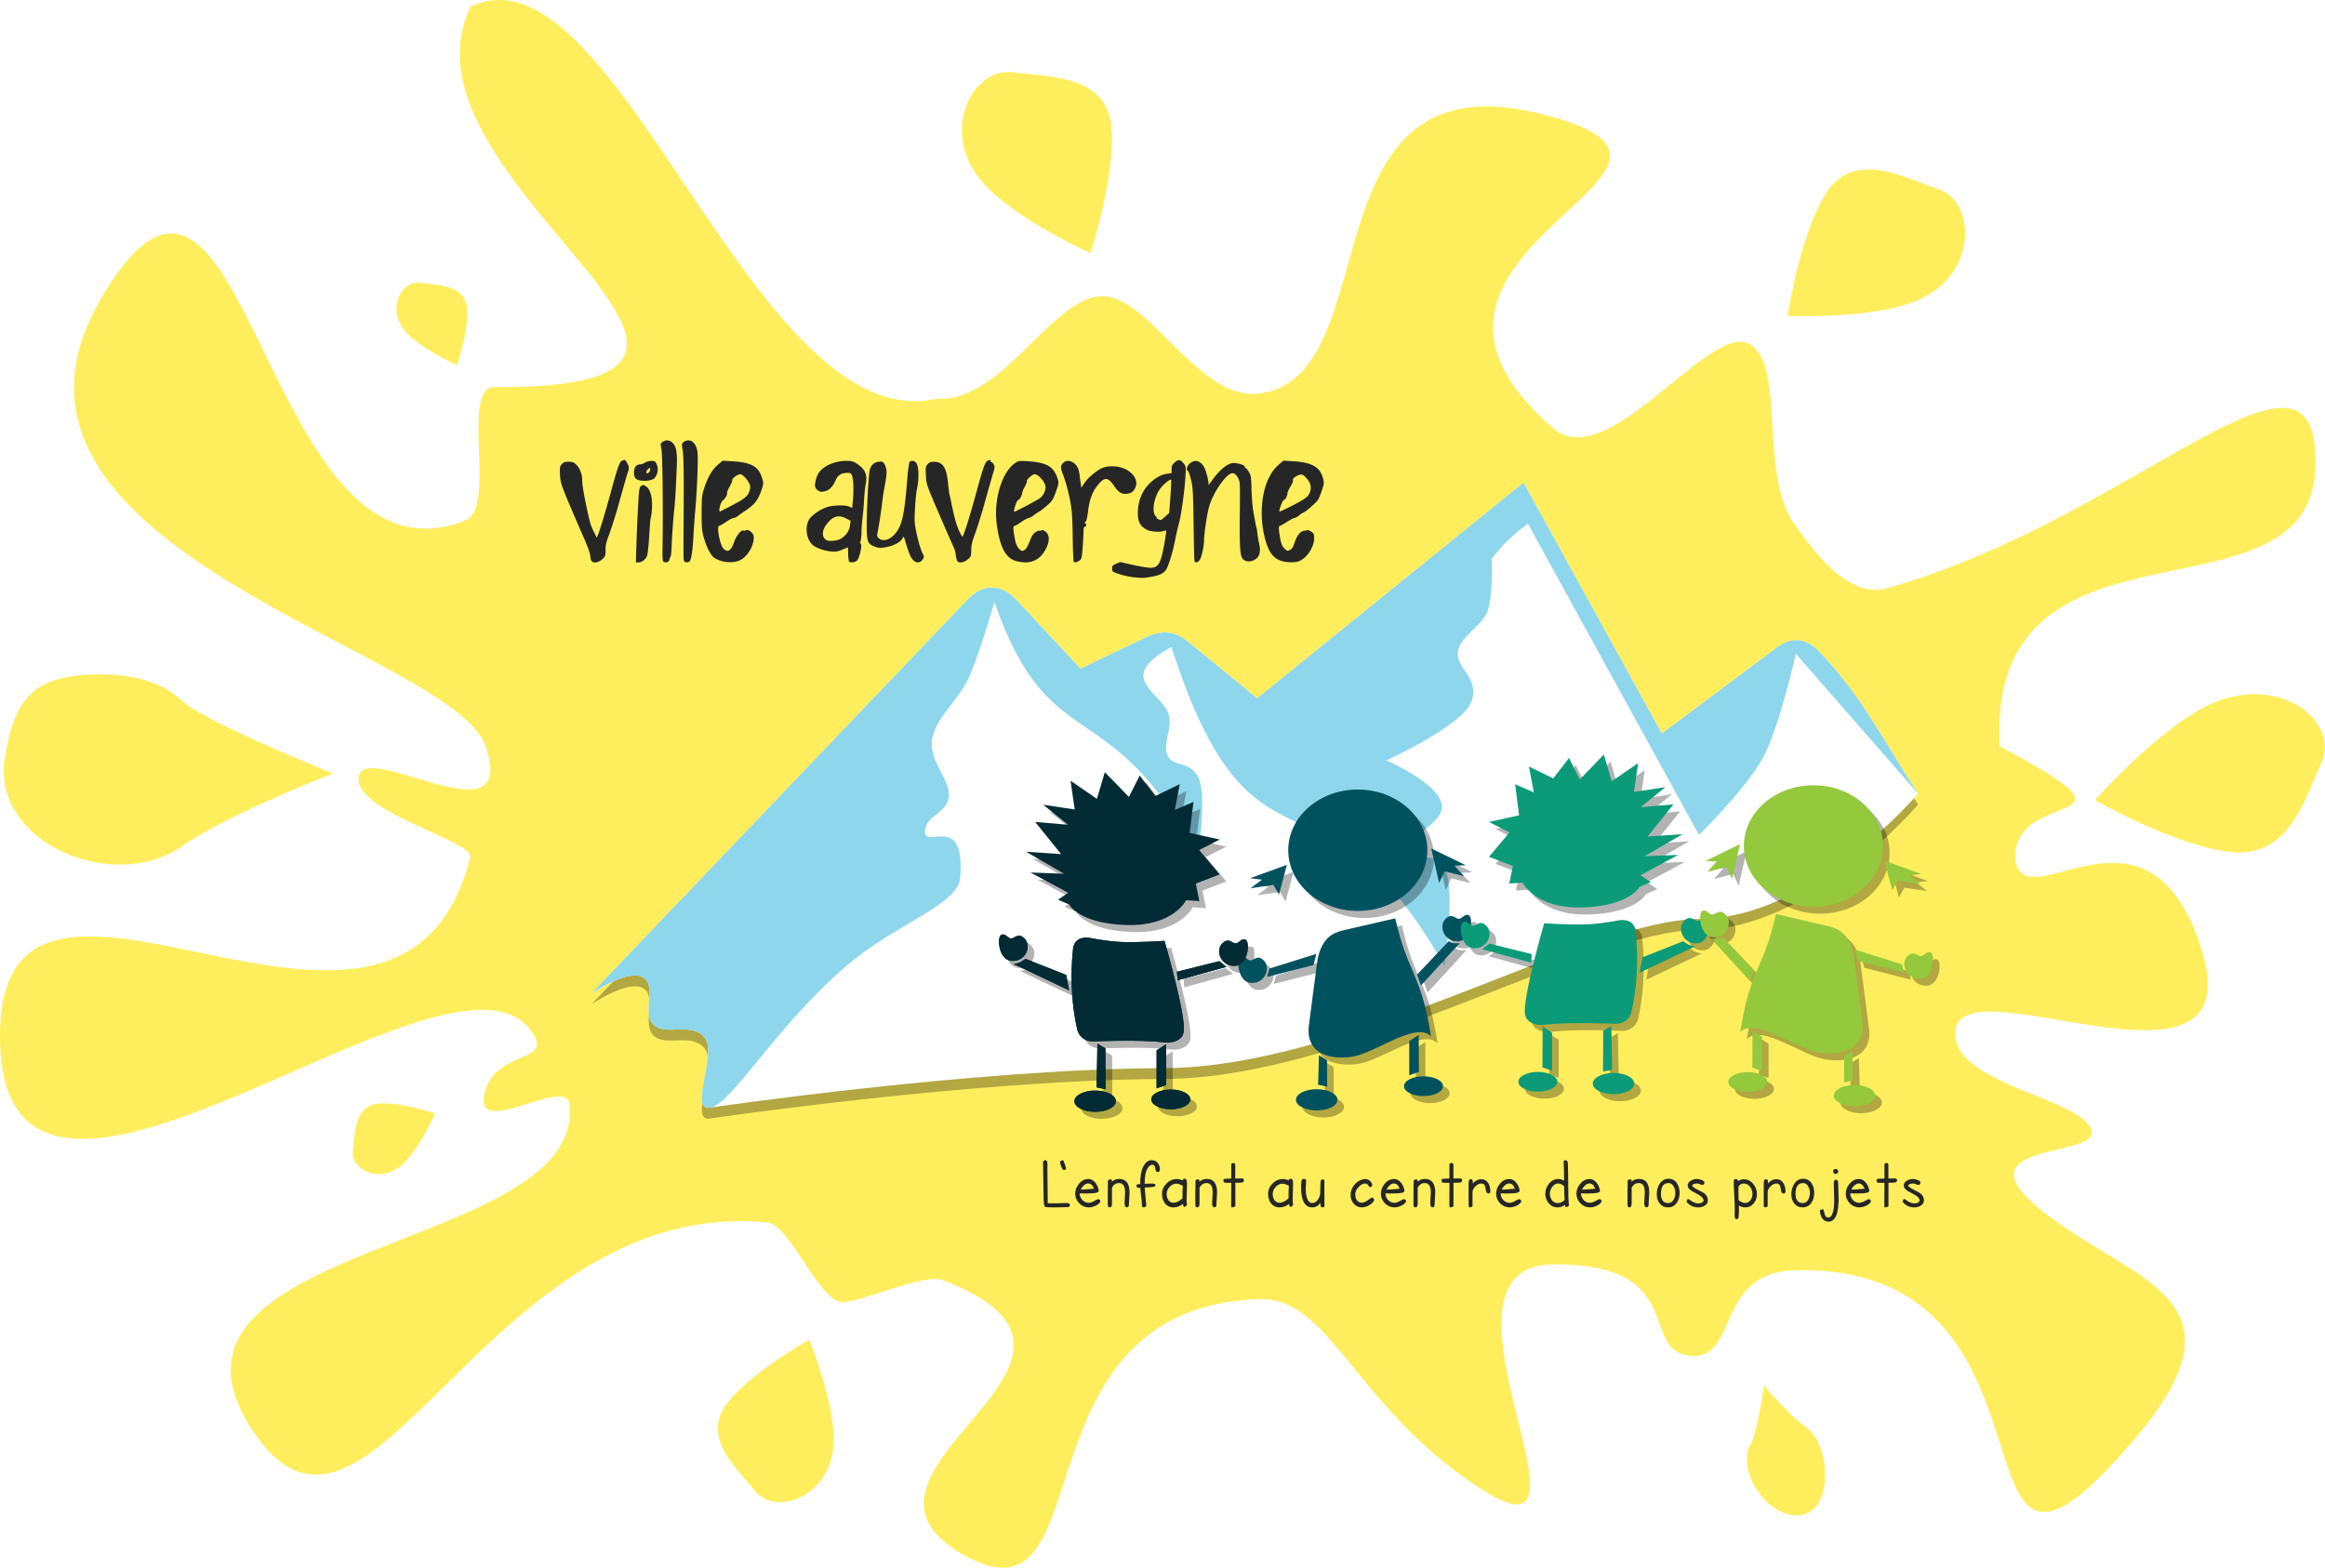 <svg width="350" height="236" viewBox="0 0 92.604 62.442" xmlns="http://www.w3.org/2000/svg"><defs><filter style="color-interpolation-filters:sRGB" id="a" x="-.07" y="-.055" width="1.14" height="1.11"><feGaussianBlur stdDeviation="1.339"/></filter><filter style="color-interpolation-filters:sRGB" id="b" x="-.075" y="-.073" width="1.15" height="1.146"><feGaussianBlur stdDeviation="1.339"/></filter><filter style="color-interpolation-filters:sRGB" id="c" x="-.07" y="-.055" width="1.14" height="1.11"><feGaussianBlur stdDeviation="1.339"/></filter><filter style="color-interpolation-filters:sRGB" id="d" x="-.075" y="-.073" width="1.15" height="1.146"><feGaussianBlur stdDeviation="1.339"/></filter></defs><g style="display:inline;stroke-width:1.001"><path style="color:#000;fill:#feee5d;fill-opacity:1;fill-rule:evenodd;stroke-width:1.059;stroke-linecap:square;stroke-linejoin:round;-inkscape-stroke:none" d="M9.84-12.362c-3.385 6.989 14.781 15.244.96 15.18-1.4-.007.123 4.816-1.18 5.327C1.492 11.337.93-10.674-4.888-.699s14.01 13.981 15.33 17.858c1.32 3.876-4.724-.23-5.049 1.175-.325 1.406 4.6 2.597 4.438 3.244-2.793 11.066-18.583-2.996-18.733 6.98-.174 11.53 17.687-4.464 21.1-.115 1.12 1.428-1.376.72-1.803 2.572-.427 1.851 3.26-.722 3.386.424.646 5.887-17.406 5.46-12.714 12.874 4.692 7.415 9.295-9.253 20.598-8.155.904.088 2.114 3.28 3.033 3.177 1.04-.117 3.211-1.16 3.97-.868 8.307 3.202-5.068 7.535.736 10.914 5.804 3.378 1.84-9.813 11.84-10.165 2.869-.102 3.888 4.472 8.983 7.66 5.096 3.187-2.779-9.004 2.74-9.046 5.431-.042 3.366 3.498 5.483 3.65 1.9.136.95-3.365 4.205-3.42 11.52-.193 5.514 15.994 13.366 6.854 4.433-5.159.975-6.162-2.353-8.339-6.064-3.965 1.59-2.775.669-4.248-.758-1.212-5.667-1.798-5.343-3.884.408-2.627 11.922 3.467 9.77-3.247-2.15-6.715-7.152-.883-7.403-3.618.01-2.849 5.758-1.022-.612-4.42-.536-9.932 12.33-4.567 12.569-11.104.238-6.537-7.122 2.01-17.1 4.798-1.448.405-2.825-1.373-3.678-2.61-1.406-2.038-.265-6.552-1.867-7.186-1.602-.634-5.58 5.24-7.706 3.406-8.402-7.245 8.72-10.344-.637-12.58-9.359-2.237-5.874 10.55-11.086 11.193-2.475.306-4.44-4.11-6.4-3.875-1.96.235-3.895 4.247-6.426 4.077-7.31 1.685-12.752-18.442-18.578-15.639zm21.404 2.605c-.18 0-.354.034-.52.1-1.196.467-1.948 2.497-.585 4.192 1.2 1.49 4.388 2.937 4.388 2.937s1.044-3.195.83-5.096c-.229-2.027-2.499-1.928-3.933-2.121a1.372 1.372 0 0 0-.18-.012zm34.29 3.892c-.64-.004-1.236.225-1.688.92C62.8-3.345 62.298-.02 62.298-.02s3.499.14 5.24-.654c2.345-1.069 2.248-3.892.774-4.4-.813-.28-1.842-.785-2.778-.791zM7.74-1.35c-.685.005-1.236 1.053-.513 1.929.564.682 2.067 1.36 2.067 1.36s.5-1.434.402-2.294c-.104-.917-1.176-.89-1.854-.988a.679.679 0 0 0-.102-.007zM-4.84 14.283c-2.796-.014-3.49 1.01-3.87 3.338-.551 3.386 4.34 5.427 7.058 3.52 1.86-1.303 6.013-2.902 6.013-2.902s-5.154-2.078-6.013-2.903c-.748-.72-1.917-1.047-3.188-1.053zm85.694.79c-.36.004-.742.06-1.136.18a4.654 4.654 0 0 0-.51.19c-2.041.891-4.667 3.86-4.667 3.86s3.227 1.841 5.413 2.069c2.33.243 2.942-2.138 3.614-3.582.572-1.23-.767-2.736-2.714-2.716zM6.385 31.404c-.089 0-.174.004-.255.013-.916.107-.885 1.18-.98 1.858-.104.73 1.007 1.37 1.923.607.68-.566 1.353-2.072 1.353-2.072s-1.18-.405-2.04-.406zm16.943 9.433s-2.378 1.326-3.3 2.58c-.984 1.339.41 2.548 1.149 3.465.796.987 2.962.263 3.118-1.839.115-1.56-.967-4.206-.967-4.206zm38.033 1.83s-.288 1.924-.517 2.298c-.637 1.04.65 3.058 1.979 2.868 1.328-.19 1.186-2.82.207-3.506-.669-.468-1.67-1.66-1.67-1.66z" transform="matrix(1 0 0 .998 8.903 12.606)"/></g><g style="display:inline;opacity:1" transform="translate(-204.04 -105.679)"><path style="display:inline;opacity:.3;fill:#000;stroke:none;stroke-width:.265px;stroke-linecap:butt;stroke-linejoin:round" d="m227.599 145.676 14.96-15.664c.644-.675 1.354-.66 1.983.014l2.535 2.718 2.55-1.222c.75-.36 1.221-.273 1.804.205l2.68 2.196 10.608-8.589 5.51 9.994 4.625-3.457c.569-.425 1.164-.286 1.55.102 1.76 1.772 2.743 3.813 4.033 5.747 0 0-4.219 4.981-8.709 4.993-4.49.012-13.846 5.918-21.365 5.942-7.519.024-18.025 1.57-18.025 1.57-.89.186.3-2.165-.239-2.798-.538-.634-1.565-.03-2.033-.51-.47-.48.165-1.545-.424-1.884-.588-.339-2.043.643-2.043.643z"/><path style="display:inline;fill:#fff;stroke:none;stroke-width:.265px;stroke-linecap:butt;stroke-linejoin:round" d="m227.599 145.244 14.96-15.664c.644-.675 1.354-.66 1.983.014l2.535 2.718 2.55-1.222c.75-.36 1.221-.273 1.804.205l2.68 2.196 10.608-8.589 5.51 9.994 4.625-3.457c.569-.425 1.164-.286 1.55.102 1.76 1.772 2.743 3.812 4.033 5.747 0 0-4.219 4.981-8.709 4.993-4.49.012-13.846 5.918-21.365 5.942-7.519.024-18.025 1.57-18.025 1.57-.89.186.3-2.165-.239-2.798-.538-.634-1.565-.03-2.033-.51-.47-.48.165-1.545-.424-1.884-.588-.339-2.043.643-2.043.643z"/><path style="display:inline;fill:#8ed6ec;fill-opacity:1;stroke:none;stroke-width:.265px;stroke-linecap:butt;stroke-linejoin:round" d="m227.599 145.244 14.96-15.664c.644-.675 1.354-.66 1.983.014l2.535 2.718 2.55-1.222c.75-.36 1.221-.273 1.804.205l2.68 2.196 10.608-8.589 5.51 9.994 4.625-3.457c.569-.425 1.164-.286 1.55.102 1.76 1.772 2.743 3.812 4.033 5.747l-4.87-5.57s-.647 2.93-1.312 4.15c-.665 1.22-2.543 3.068-2.543 3.068l-6.816-12.4c-.518.387-1.019.814-1.445 1.415 0 0 .073 1.429-.163 2.064-.235.636-1.054.947-1.178 1.612-.124.666.89 1.03.536 1.996-.355.967-3.384 2.337-3.384 2.337s2.08.922 2.2 1.749c.121.827-1.406 1.197-1.261 1.807.145.61.905-.04 1.37.74.464.778-.005 3.884-.005 3.884-4.919-8.687-7.592-2.527-10.867-12.689 0 0-1.045.504-1.116 1.077-.071.572.854 1.051 1.01 1.623.156.57-.273 1.177-.038 1.64.235.464.854.16 1.211.843.358.684.001 3.15.001 3.15-3.542-6.69-5.894-3.753-8.12-10.126 0 0-.6 2.1-1.022 3.019-.42.92-1.355 1.612-1.464 2.482-.109.87.771 1.613.666 2.28-.105.668-.96.726-.941 1.388.019.662 1.62-.81 1.395 1.824-.091 1.074-2.59 1.83-4.538 3.505-2.825 2.43-4.516 5.45-5.406 5.637-.89.186.3-2.165-.238-2.798-.538-.634-1.565-.03-2.034-.51-.469-.48.165-1.545-.423-1.884-.588-.339-2.044.643-2.044.643z"/><g style="display:inline;opacity:.3;fill:#000;fill-opacity:1;stroke-width:1.225;filter:url(#a)" transform="translate(228.913 122.931) scale(.216)"><path style="fill:#000;fill-opacity:1;stroke:none;stroke-width:1.225px;stroke-linecap:butt;stroke-linejoin:miter" d="M100.797 94.918s-5.259.344-8.078.2c-2.819-.144-5.834-.776-5.834-.776-1.784-.164-2.8.59-2.957 2.094-.605 5.823-.121 10.8.762 14.78.263 1.186 1.317 2.23 2.868 2.25 0 0 8.75-.396 13.07.17 1.541.2 3.399-.289 3.699-1.893.536-2.864-3.53-16.825-3.53-16.825zM88.428 113.87l1.48.877.038 7.54-1.675-.363zm12.654.117-1.742 1.11-.002 7.024 1.776-.624z"/><ellipse style="fill:#000;fill-opacity:1;fill-rule:evenodd;stroke:none;stroke-width:.612;stroke-linecap:square;stroke-linejoin:round" cx="88.012" cy="124.479" rx="3.824" ry="1.957"/><ellipse style="fill:#000;fill-opacity:1;fill-rule:evenodd;stroke:none;stroke-width:.612;stroke-linecap:square;stroke-linejoin:round" cx="101.963" cy="124.147" rx="3.597" ry="1.821"/><path style="fill:#000;fill-opacity:1;stroke:none;stroke-width:1.225px;stroke-linecap:butt;stroke-linejoin:miter" d="m82.668 101.2.548 2.846-10.26-4.867c1.216-.153 1.555-.5 2.21-.949zm20.406-.582 7.826-1.958 1.328 1.05-8.986 2.468zm-32.426-6.786c-.763.441-.468 4.69 2.039 4.791 2.507.102 3.619-2.7 2.373-4.065-1.246-1.365-1.923.016-2.6-.094-.678-.11-1.05-1.074-1.812-.632zm45.149.91c.763.441.468 4.69-2.04 4.791-2.506.102-3.618-2.7-2.372-4.065 1.246-1.364 1.923.017 2.6-.093.678-.11 1.05-1.075 1.812-.633zM81.16 87.323l2.07.903S84.99 91.715 93.704 92c8.713.286 11.092-4.582 11.092-4.582l2.437.177-.662-3.239 4.409-1.685-3.794-4.502 3.798-1.934-5.554-1.223.72-5.718-3.446 1.482.904-4.75-4.484 2.18-2.9-3.765-1.995 3.952-4.432-4.585-1.463 4.921-4.858-3.337.765 5.302-5.807-.873 4.572 3.686-6.056-.51 4.787 5.928-6.463-.438 6.996 4.058-6.173-.225 6.94 3.74z"/></g><g style="display:inline;fill:#032b35;fill-opacity:1;stroke-width:1.225" transform="translate(228.649 122.65) scale(.216)"><path style="fill:#032b35;fill-opacity:1;stroke:none;stroke-width:1.225px;stroke-linecap:butt;stroke-linejoin:miter" d="M100.797 94.918s-5.259.344-8.078.2c-2.819-.144-5.834-.776-5.834-.776-1.784-.164-2.8.59-2.957 2.094-.605 5.823-.121 10.8.762 14.78.263 1.186 1.317 2.23 2.868 2.25 0 0 8.75-.396 13.07.17 1.541.2 3.399-.289 3.699-1.893.536-2.864-3.53-16.825-3.53-16.825zM88.428 113.87l1.48.877.038 7.54-1.675-.363zm12.654.117-1.742 1.11-.002 7.024 1.776-.624z"/><ellipse style="fill:#032b35;fill-opacity:1;fill-rule:evenodd;stroke:none;stroke-width:.612;stroke-linecap:square;stroke-linejoin:round" cx="88.012" cy="124.479" rx="3.824" ry="1.957"/><ellipse style="fill:#032b35;fill-opacity:1;fill-rule:evenodd;stroke:none;stroke-width:.612;stroke-linecap:square;stroke-linejoin:round" cx="101.963" cy="124.147" rx="3.597" ry="1.821"/><path style="fill:#032b35;fill-opacity:1;stroke:none;stroke-width:1.225px;stroke-linecap:butt;stroke-linejoin:miter" d="m82.668 101.2.548 2.846-10.26-4.867c1.216-.153 1.555-.5 2.21-.949zm20.406-.582 7.826-1.958 1.328 1.05-8.986 2.468zm-32.426-6.786c-.763.441-.468 4.69 2.039 4.791 2.507.102 3.619-2.7 2.373-4.065-1.246-1.365-1.923.016-2.6-.094-.678-.11-1.05-1.074-1.812-.632zm45.149.91c.763.441.468 4.69-2.04 4.791-2.506.102-3.618-2.7-2.372-4.065 1.246-1.364 1.923.017 2.6-.093.678-.11 1.05-1.075 1.812-.633zM81.16 87.323l2.07.903S84.99 91.715 93.704 92c8.713.286 11.092-4.582 11.092-4.582l2.437.177-.662-3.239 4.409-1.685-3.794-4.502 3.798-1.934-5.554-1.223.72-5.718-3.446 1.482.904-4.75-4.484 2.18-2.9-3.765-1.995 3.952-4.432-4.585-1.463 4.921-4.858-3.337.765 5.302-5.807-.873 4.572 3.686-6.056-.51 4.787 5.928-6.463-.438 6.996 4.058-6.173-.225 6.94 3.74z"/></g><g style="display:inline;opacity:.3;fill:#000;fill-opacity:1;stroke-width:1.225;filter:url(#b)" transform="translate(228.913 123.363) scale(.216)"><path style="fill:#000;fill-opacity:1;stroke:none;stroke-width:1.225px;stroke-linecap:butt;stroke-linejoin:miter" d="m143.349 88.764-9.486 2.188c-2.169.5-3.987 1.46-4.844 5.369l-1.588 12.118c-.713 5.44 4.122 6.467 8.046 5.831 4.241-.687 11.82-6.62 14.472-3.723-1.877-11.909-4.187-11.221-6.6-21.783z"/><path style="fill:#000;fill-opacity:1;stroke:none;stroke-width:1.225px;stroke-linecap:butt;stroke-linejoin:miter" d="m147.672 110.273-1.742 1.11-.001 6.322 1.775-.624z"/><ellipse style="fill:#000;fill-opacity:1;fill-rule:evenodd;stroke:none;stroke-width:.612;stroke-linecap:square;stroke-linejoin:round" cx="148.553" cy="119.718" rx="3.597" ry="1.821"/><path style="fill:#000;fill-opacity:1;stroke:none;stroke-width:1.225px;stroke-linecap:butt;stroke-linejoin:miter" d="m129.281 114.03 1.48.876.038 4.906-1.675-.364z"/><ellipse style="fill:#000;fill-opacity:1;fill-rule:evenodd;stroke:none;stroke-width:.612;stroke-linecap:square;stroke-linejoin:round" cx="128.865" cy="122.234" rx="3.824" ry="1.957"/><path style="fill:#000;fill-opacity:1;stroke:none;stroke-width:1.225px;stroke-linecap:butt;stroke-linejoin:miter" d="M156.96 88.22c.762.44.467 4.689-2.04 4.79-2.506.103-3.618-2.7-2.372-4.064 1.245-1.365 1.923.016 2.6-.094.678-.11 1.05-1.075 1.812-.633zm-42.191 7.668c-.762.442-.467 4.69 2.04 4.791 2.506.102 3.618-2.7 2.372-4.065-1.245-1.364-1.923.017-2.6-.093-.678-.11-1.05-1.075-1.812-.633z"/><path style="fill:#000;fill-opacity:1;stroke:none;stroke-width:1.225px;stroke-linecap:butt;stroke-linejoin:miter" d="m120.143 98.029-.445 1.539 8.59-2.19.505-2.054zm33.096-5.075c.497.439 1.061.464 2.012.386l-7.161 7.811-.727-2.002z"/><ellipse style="fill:#000;fill-opacity:1;fill-rule:evenodd;stroke:none;stroke-width:.612;stroke-linecap:square;stroke-linejoin:round" cx="136.443" cy="76.208" rx="12.827" ry="11.192"/><path style="fill:#000;fill-opacity:1;stroke:none;stroke-width:1.225px;stroke-linecap:butt;stroke-linejoin:miter" d="m123.365 78.91-6.788 2.458 2.19.268-2.09 1.58 4.214-.61 1.01 1.78zm26.622-3.028 1.458 6.376.994-2.17 3.55.894-1.702-1.92 2.071-.088z"/></g><g style="display:inline;fill:#00525f;fill-opacity:1;stroke-width:1.225" transform="translate(228.649 123.082) scale(.216)"><path style="fill:#00525f;fill-opacity:1;stroke:none;stroke-width:1.225px;stroke-linecap:butt;stroke-linejoin:miter" d="m143.349 88.764-9.486 2.188c-2.169.5-3.987 1.46-4.844 5.369l-1.588 12.118c-.713 5.44 4.122 6.467 8.046 5.831 4.241-.687 11.82-6.62 14.472-3.723-1.877-11.909-4.187-11.221-6.6-21.783z"/><path style="fill:#00525f;fill-opacity:1;stroke:none;stroke-width:1.225px;stroke-linecap:butt;stroke-linejoin:miter" d="m147.672 110.273-1.742 1.11-.001 6.322 1.775-.624z"/><ellipse style="fill:#00525f;fill-opacity:1;fill-rule:evenodd;stroke:none;stroke-width:.612;stroke-linecap:square;stroke-linejoin:round" cx="148.553" cy="119.718" rx="3.597" ry="1.821"/><path style="fill:#00525f;fill-opacity:1;stroke:none;stroke-width:1.225px;stroke-linecap:butt;stroke-linejoin:miter" d="m129.281 114.03 1.48.876.038 4.906-1.675-.364z"/><ellipse style="fill:#00525f;fill-opacity:1;fill-rule:evenodd;stroke:none;stroke-width:.612;stroke-linecap:square;stroke-linejoin:round" cx="128.865" cy="122.234" rx="3.824" ry="1.957"/><path style="fill:#00525f;fill-opacity:1;stroke:none;stroke-width:1.225px;stroke-linecap:butt;stroke-linejoin:miter" d="M156.96 88.22c.762.44.467 4.689-2.04 4.79-2.506.103-3.618-2.7-2.372-4.064 1.245-1.365 1.923.016 2.6-.094.678-.11 1.05-1.075 1.812-.633zm-42.191 7.668c-.762.442-.467 4.69 2.04 4.791 2.506.102 3.618-2.7 2.372-4.065-1.245-1.364-1.923.017-2.6-.093-.678-.11-1.05-1.075-1.812-.633z"/><path style="fill:#00525f;fill-opacity:1;stroke:none;stroke-width:1.225px;stroke-linecap:butt;stroke-linejoin:miter" d="m120.143 98.029-.445 1.539 8.59-2.19.505-2.054zm33.096-5.075c.497.439 1.061.464 2.012.386l-7.161 7.811-.727-2.002z"/><ellipse style="fill:#00525f;fill-opacity:1;fill-rule:evenodd;stroke:none;stroke-width:.612;stroke-linecap:square;stroke-linejoin:round" cx="136.443" cy="76.208" rx="12.827" ry="11.192"/><path style="fill:#00525f;fill-opacity:1;stroke:none;stroke-width:1.225px;stroke-linecap:butt;stroke-linejoin:miter" d="m123.365 78.91-6.788 2.458 2.19.268-2.09 1.58 4.214-.61 1.01 1.78zm26.622-3.028 1.458 6.376.994-2.17 3.55.894-1.702-1.92 2.071-.088z"/></g><g transform="matrix(-.216 0 0 .216 305.971 122.931)" style="display:inline;opacity:.3;fill:#000;fill-opacity:1;stroke-width:1.225;filter:url(#c)"><path style="fill:#000;fill-opacity:1;stroke:none;stroke-width:1.225px;stroke-linecap:butt;stroke-linejoin:miter" d="M185.936 91.676s-5.258.344-8.077.2c-2.82-.145-5.834-.777-5.834-.777-1.784-.164-2.801.59-2.958 2.095-.605 5.822-.121 10.8.763 14.779.263 1.186 1.316 2.231 2.867 2.251 0 0 8.75-.396 13.071.169 1.54.201 3.398-.288 3.698-1.892.536-2.865-3.53-16.825-3.53-16.825zm-12.369 18.952 1.48.877.038 7.54-1.675-.364zm12.654.116-1.742 1.11v7.025l1.775-.625z"/><ellipse style="fill:#000;fill-opacity:1;fill-rule:evenodd;stroke:none;stroke-width:.612;stroke-linecap:square;stroke-linejoin:round" cx="173.151" cy="121.236" rx="3.824" ry="1.957"/><ellipse style="fill:#000;fill-opacity:1;fill-rule:evenodd;stroke:none;stroke-width:.612;stroke-linecap:square;stroke-linejoin:round" cx="187.102" cy="120.905" rx="3.597" ry="1.821"/><path style="fill:#000;fill-opacity:1;stroke:none;stroke-width:1.225px;stroke-linecap:butt;stroke-linejoin:miter" d="m167.808 97.958.547 2.846-10.259-4.867c1.216-.153 1.554-.5 2.21-.95zm20.406-.583 7.825-1.957 1.328 1.049-8.986 2.469zm-32.427-6.785c-.762.44-.467 4.689 2.04 4.79 2.506.102 3.618-2.7 2.373-4.064-1.246-1.365-1.924.016-2.601-.094-.678-.11-1.05-1.075-1.812-.633zm45.15.91c.762.44.467 4.689-2.04 4.79-2.506.103-3.618-2.7-2.373-4.064 1.246-1.365 1.924.016 2.601-.094.678-.11 1.05-1.074 1.812-.633zm-34.638-7.419 2.07.903s1.76 3.488 10.474 3.774c8.714.286 11.093-4.583 11.093-4.583l2.437.177-.663-3.238 4.41-1.686-3.795-4.502 3.798-1.934-5.553-1.222.72-5.719-3.446 1.482.903-4.75-4.483 2.181-2.9-3.765-1.995 3.952-4.432-4.585-1.464 4.92-4.858-3.336.765 5.302-5.806-.873 4.571 3.686-6.055-.51 4.786 5.927-6.463-.438 6.996 4.059-6.173-.226 6.941 3.74z"/></g><g transform="matrix(-.216 0 0 .216 305.707 122.65)" style="display:inline;fill:#0b9b78;fill-opacity:1;stroke-width:1.225"><path style="fill:#0b9b78;fill-opacity:1;stroke:none;stroke-width:1.225px;stroke-linecap:butt;stroke-linejoin:miter" d="M185.936 91.676s-5.258.344-8.077.2c-2.82-.145-5.834-.777-5.834-.777-1.784-.164-2.801.59-2.958 2.095-.605 5.822-.121 10.8.763 14.779.263 1.186 1.316 2.231 2.867 2.251 0 0 8.75-.396 13.071.169 1.54.201 3.398-.288 3.698-1.892.536-2.865-3.53-16.825-3.53-16.825zm-12.369 18.952 1.48.877.038 7.54-1.675-.364zm12.654.116-1.742 1.11v7.025l1.775-.625z"/><ellipse style="fill:#0b9b78;fill-opacity:1;fill-rule:evenodd;stroke:none;stroke-width:.612;stroke-linecap:square;stroke-linejoin:round" cx="173.151" cy="121.236" rx="3.824" ry="1.957"/><ellipse style="fill:#0b9b78;fill-opacity:1;fill-rule:evenodd;stroke:none;stroke-width:.612;stroke-linecap:square;stroke-linejoin:round" cx="187.102" cy="120.905" rx="3.597" ry="1.821"/><path style="fill:#0b9b78;fill-opacity:1;stroke:none;stroke-width:1.225px;stroke-linecap:butt;stroke-linejoin:miter" d="m167.808 97.958.547 2.846-10.259-4.867c1.216-.153 1.554-.5 2.21-.95zm20.406-.583 7.825-1.957 1.328 1.049-8.986 2.469zm-32.427-6.785c-.762.44-.467 4.689 2.04 4.79 2.506.102 3.618-2.7 2.373-4.064-1.246-1.365-1.924.016-2.601-.094-.678-.11-1.05-1.075-1.812-.633zm45.15.91c.762.44.467 4.689-2.04 4.79-2.506.103-3.618-2.7-2.373-4.064 1.246-1.365 1.924.016 2.601-.094.678-.11 1.05-1.074 1.812-.633zm-34.638-7.419 2.07.903s1.76 3.488 10.474 3.774c8.714.286 11.093-4.583 11.093-4.583l2.437.177-.663-3.238 4.41-1.686-3.795-4.502 3.798-1.934-5.553-1.222.72-5.719-3.446 1.482.903-4.75-4.483 2.181-2.9-3.765-1.995 3.952-4.432-4.585-1.464 4.92-4.858-3.336.765 5.302-5.806-.873 4.571 3.686-6.055-.51 4.786 5.927-6.463-.438 6.996 4.059-6.173-.226 6.941 3.74z"/></g><g transform="matrix(-.216 0 0 .216 324.394 123.893)" style="display:inline;opacity:.3;fill:#000;fill-opacity:1;stroke-width:1.225;filter:url(#d)"><path style="fill:#000;fill-opacity:1;stroke:none;stroke-width:1.225px;stroke-linecap:butt;stroke-linejoin:miter" d="m228.488 85.522-9.485 2.187c-2.17.5-3.987 1.46-4.844 5.37l-1.589 12.118c-.712 5.44 4.122 6.467 8.047 5.83 4.241-.687 11.82-6.62 14.471-3.722-1.876-11.91-4.186-11.221-6.6-21.783z"/><path style="fill:#000;fill-opacity:1;stroke:none;stroke-width:1.225px;stroke-linecap:butt;stroke-linejoin:miter" d="m232.811 107.03-1.742 1.11-.001 6.323 1.776-.625z"/><ellipse style="fill:#000;fill-opacity:1;fill-rule:evenodd;stroke:none;stroke-width:.612;stroke-linecap:square;stroke-linejoin:round" cx="233.692" cy="116.475" rx="3.597" ry="1.821"/><path style="fill:#000;fill-opacity:1;stroke:none;stroke-width:1.225px;stroke-linecap:butt;stroke-linejoin:miter" d="m214.42 110.788 1.481.876.038 4.905-1.675-.363z"/><ellipse style="fill:#000;fill-opacity:1;fill-rule:evenodd;stroke:none;stroke-width:.612;stroke-linecap:square;stroke-linejoin:round" cx="214.005" cy="118.991" rx="3.824" ry="1.957"/><path style="fill:#000;fill-opacity:1;stroke:none;stroke-width:1.225px;stroke-linecap:butt;stroke-linejoin:miter" d="M242.1 84.977c.762.441.467 4.69-2.04 4.791-2.507.102-3.619-2.7-2.373-4.065 1.246-1.364 1.924.017 2.601-.093.678-.11 1.05-1.075 1.812-.633zm-42.192 7.668c-.762.442-.467 4.69 2.04 4.792 2.507.102 3.619-2.7 2.373-4.065-1.246-1.365-1.924.016-2.601-.094-.678-.11-1.05-1.074-1.812-.633z"/><path style="fill:#000;fill-opacity:1;stroke:none;stroke-width:1.225px;stroke-linecap:butt;stroke-linejoin:miter" d="m205.283 94.786-.446 1.54 8.59-2.19.506-2.055zm33.095-5.074c.497.438 1.062.463 2.013.386l-7.162 7.81-.727-2.002z"/><ellipse style="fill:#000;fill-opacity:1;fill-rule:evenodd;stroke:none;stroke-width:.612;stroke-linecap:square;stroke-linejoin:round" cx="221.583" cy="72.965" rx="12.827" ry="11.192"/><path style="fill:#000;fill-opacity:1;stroke:none;stroke-width:1.225px;stroke-linecap:butt;stroke-linejoin:miter" d="m208.505 75.667-6.789 2.459 2.191.268-2.09 1.58 4.214-.61 1.01 1.78zm26.621-3.027 1.459 6.375.994-2.169 3.549.894-1.702-1.92 2.072-.088z"/></g><g transform="matrix(-.216 0 0 .216 324.13 123.613)" style="display:inline;fill:#94c93d;fill-opacity:1;stroke-width:1.225"><path style="fill:#94c93d;fill-opacity:1;stroke:none;stroke-width:1.225px;stroke-linecap:butt;stroke-linejoin:miter" d="m228.488 85.522-9.485 2.187c-2.17.5-3.987 1.46-4.844 5.37l-1.589 12.118c-.712 5.44 4.122 6.467 8.047 5.83 4.241-.687 11.82-6.62 14.471-3.722-1.876-11.91-4.186-11.221-6.6-21.783z"/><path style="fill:#94c93d;fill-opacity:1;stroke:none;stroke-width:1.225px;stroke-linecap:butt;stroke-linejoin:miter" d="m232.811 107.03-1.742 1.11-.001 6.323 1.776-.625z"/><ellipse style="fill:#94c93d;fill-opacity:1;fill-rule:evenodd;stroke:none;stroke-width:.612;stroke-linecap:square;stroke-linejoin:round" cx="233.692" cy="116.475" rx="3.597" ry="1.821"/><path style="fill:#94c93d;fill-opacity:1;stroke:none;stroke-width:1.225px;stroke-linecap:butt;stroke-linejoin:miter" d="m214.42 110.788 1.481.876.038 4.905-1.675-.363z"/><ellipse style="fill:#94c93d;fill-opacity:1;fill-rule:evenodd;stroke:none;stroke-width:.612;stroke-linecap:square;stroke-linejoin:round" cx="214.005" cy="118.991" rx="3.824" ry="1.957"/><path style="fill:#94c93d;fill-opacity:1;stroke:none;stroke-width:1.225px;stroke-linecap:butt;stroke-linejoin:miter" d="M242.1 84.977c.762.441.467 4.69-2.04 4.791-2.507.102-3.619-2.7-2.373-4.065 1.246-1.364 1.924.017 2.601-.093.678-.11 1.05-1.075 1.812-.633zm-42.192 7.668c-.762.442-.467 4.69 2.04 4.792 2.507.102 3.619-2.7 2.373-4.065-1.246-1.365-1.924.016-2.601-.094-.678-.11-1.05-1.074-1.812-.633z"/><path style="fill:#94c93d;fill-opacity:1;stroke:none;stroke-width:1.225px;stroke-linecap:butt;stroke-linejoin:miter" d="m205.283 94.786-.446 1.54 8.59-2.19.506-2.055zm33.095-5.074c.497.438 1.062.463 2.013.386l-7.162 7.81-.727-2.002z"/><ellipse style="fill:#94c93d;fill-opacity:1;fill-rule:evenodd;stroke:none;stroke-width:.612;stroke-linecap:square;stroke-linejoin:round" cx="221.583" cy="72.965" rx="12.827" ry="11.192"/><path style="fill:#94c93d;fill-opacity:1;stroke:none;stroke-width:1.225px;stroke-linecap:butt;stroke-linejoin:miter" d="m208.505 75.667-6.789 2.459 2.191.268-2.09 1.58 4.214-.61 1.01 1.78zm26.621-3.027 1.459 6.375.994-2.169 3.549.894-1.702-1.92 2.072-.088z"/></g><path d="M246.655 153.682q0 .077-.112.077-.097 0-.29.006-.191.004-.287.004-.246 0-.295-.02-.064-.03-.064-.356 0-.23-.012-.69-.011-.462-.011-.693 0-.122.087-.122.09 0 .09.177 0 .023-.004.073v.071q0 .19.006.567.007.377.007.565v.264h.38l.363-.012q.142 0 .142.09zm-.155-1.474q0 .07-.086.07-.036 0-.057-.036-.078-.133-.096-.303.066-.051.106-.051.023 0 .034.03.1.25.1.29zm1.366 1.314q0 .027-.026.058-.06.08-.197.137-.128.052-.238.052-.22 0-.38-.163-.16-.164-.16-.383 0-.216.15-.395.16-.19.372-.19.147 0 .26.125.097.105.14.263.016.05.016.073 0 .058-.08.082-.116.035-.452.035-.132 0-.226-.007 0 .153.105.265.105.112.255.112.09 0 .219-.073.13-.073.15-.073.036 0 .064.023.028.023.028.06zm-.255-.496q-.074-.21-.232-.21-.087 0-.177.083-.072.068-.117.162.14-.001.526-.035zm1.417.16q0 .081-.013.247-.013.164-.013.246 0 .036-.023.062-.024.025-.058.025-.09 0-.09-.17 0-.07.01-.206.011-.138.011-.21 0-.38-.24-.38-.183 0-.282.18v.63q0 .159-.087.159-.08 0-.08-.11v-.469q.006-.167.006-.499.068-.04.112-.04.048 0 .045.093.127-.11.294-.11.41 0 .41.552zm1.212-.937q0 .112-.09.112-.062 0-.08-.073l-.031-.144q-.03-.075-.112-.075-.016 0-.033.007-.263.11-.263.752.161-.008.32-.008.113 0 .113.08 0 .074-.432.074.026.254.066.746-.07.05-.12.05-.033 0-.046-.048-.013-.046-.014-.117l-.006-.115q-.004-.05-.03-.25-.021-.153-.021-.25h-.119q-.041-.059-.041-.1 0-.047.153-.047 0-.384.077-.595.131-.36.383-.36.146 0 .237.11.088.101.088.251zm1.078 1.428q-.064.073-.109.073-.04 0-.05-.122-.177.141-.38.141-.216 0-.343-.167-.113-.15-.113-.375 0-.231.176-.409.178-.178.411-.178.123 0 .233.054.016-.067.083-.067.092 0 .092.197 0 .103-.008.307-.008.202-.008.306 0 .128.016.24zm-.17-.776q-.033-.007-.118-.047-.065-.03-.124-.03-.163 0-.281.128-.117.128-.117.29 0 .134.064.23.072.11.2.11.193 0 .367-.178v-.251q.01-.176.01-.252zm1.368.285q0 .081-.014.247-.013.164-.013.246 0 .036-.023.062-.023.025-.058.025-.09 0-.09-.17 0-.07.01-.206.012-.138.012-.21 0-.38-.24-.38-.184 0-.283.18v.63q0 .159-.087.159-.08 0-.08-.11v-.469q.007-.167.007-.499.067-.04.111-.04.048 0 .046.093.126-.11.293-.11.41 0 .41.552zm1.069-.495q0 .07-.082.087-.042.01-.26.01v.939q-.085.042-.13.042-.035 0-.035-.042l.001-.196q.003-.131.003-.74h-.093q-.12 0-.192-.012-.032-.058-.032-.098 0-.03.035-.044.036-.016.282-.016v-.545q0-.075.077-.075.08 0 .08.075v.543q.16-.004.264-.004.082 0 .082.077zm1.958.986q-.064.073-.11.073-.04 0-.049-.122-.178.141-.38.141-.216 0-.343-.167-.113-.15-.113-.375 0-.231.176-.409.178-.178.41-.178.123 0 .234.054.016-.067.082-.067.093 0 .093.197 0 .103-.008.307-.008.202-.008.306 0 .128.016.24zm-.17-.776q-.033-.007-.118-.047-.065-.03-.124-.03-.163 0-.281.128-.118.128-.118.29 0 .134.065.23.072.11.2.11.193 0 .367-.178v-.251q.01-.176.01-.252zm1.421.791q0 .077-.077.077-.063 0-.08-.066-.007-.026-.007-.114-.13.18-.326.18-.443 0-.443-.821 0-.195.025-.255.026-.062.083-.062.095 0 .095.087 0 .053-.008.165-.008.11-.008.164 0 .196.044.336.066.212.213.212.13 0 .225-.132.081-.114.094-.253.004-.062.004-.264-.001-.162.02-.261.05-.03.098-.03.047 0 .047.116l-.003.11v.5l.001.155zm1.978-.219q0 .016-.014.04-.066.107-.206.182-.14.074-.269.074-.197 0-.327-.15-.122-.144-.122-.343 0-.186.107-.349.11-.163.281-.24.104-.047.195-.047.103 0 .186.073.082.073.1.177-.05.077-.096.077-.015 0-.07-.074-.051-.076-.115-.076-.139 0-.271.142-.131.142-.131.284 0 .143.058.232.069.108.205.108.1 0 .24-.102.139-.102.157-.102.036 0 .063.029.03.027.03.065zm1.271.049q0 .027-.026.058-.06.08-.197.137-.128.052-.239.052-.219 0-.38-.163-.16-.164-.16-.383 0-.216.15-.395.16-.19.373-.19.147 0 .26.125.096.105.14.263.016.05.016.073 0 .058-.08.082-.116.035-.452.035-.132 0-.226-.007 0 .153.105.265.104.112.255.112.09 0 .219-.073.13-.073.15-.073.036 0 .063.023.03.023.03.06zm-.255-.496q-.074-.21-.233-.21-.087 0-.176.083-.072.068-.117.162.139-.001.526-.035zm1.417.16q0 .081-.014.247-.012.164-.012.246 0 .036-.024.062-.023.025-.057.025-.09 0-.09-.17 0-.07.01-.206.011-.138.011-.21 0-.38-.24-.38-.183 0-.282.18v.63q0 .159-.087.159-.08 0-.08-.11v-.469q.006-.167.006-.499.067-.04.112-.04.048 0 .045.093.127-.11.294-.11.409 0 .409.552zm1.07-.495q0 .07-.083.087-.041.01-.26.01v.939q-.085.042-.13.042-.034 0-.034-.042v-.196q.004-.131.004-.74h-.094q-.12 0-.192-.012-.031-.058-.031-.098 0-.03.034-.044.036-.016.282-.016v-.545q0-.075.078-.075.08 0 .08.075v.543q.16-.004.263-.004.082 0 .082.077zm1.125.44q0 .083-.079.083-.073 0-.095-.104l-.037-.19q-.038-.103-.144-.103-.125 0-.24.114-.115.113-.115.239v.559q-.066.04-.113.04-.04 0-.04-.08 0-.044-.003-.13l-.001-.695q0-.087.01-.14.017-.08.08-.08.08 0 .08.114 0 .02-.004.059.156-.17.337-.17.183 0 .282.157.083.133.083.327zm1.232.391q0 .027-.026.058-.061.08-.198.137-.128.052-.238.052-.219 0-.38-.163-.16-.164-.16-.383 0-.216.15-.395.16-.19.372-.19.148 0 .26.125.097.105.141.263.015.05.015.073 0 .058-.08.082-.115.035-.452.035-.132 0-.226-.007 0 .153.105.265.105.112.255.112.09 0 .22-.073.129-.073.15-.073.035 0 .063.023.029.023.029.06zm-.255-.496q-.075-.21-.233-.21-.087 0-.176.083-.072.068-.118.162.14-.001.527-.035zm2.151.68q-.057.047-.107.047-.052 0-.043-.09-.139.106-.3.106-.212 0-.353-.167-.135-.158-.135-.375 0-.223.143-.4.156-.19.372-.19.12 0 .23.07v-.335q0-.068-.009-.203-.007-.136-.007-.204 0-.077.076-.077.063 0 .084.077.012.04.012.172.011.414.011.842 0 .451.027.727zm-.17-.236q-.017-.194-.017-.54-.113-.113-.238-.113-.138 0-.237.133-.094.126-.094.27 0 .147.077.255.087.12.23.12.17 0 .279-.125zm1.473.052q0 .027-.026.058-.06.08-.197.137-.128.052-.239.052-.219 0-.38-.163-.16-.164-.16-.383 0-.216.15-.395.16-.19.372-.19.148 0 .26.125.097.105.141.263.016.05.016.073 0 .058-.08.082-.116.035-.452.035-.133 0-.226-.007 0 .153.104.265.105.112.255.112.09 0 .22-.073.129-.073.15-.073.036 0 .063.023.029.023.029.06zm-.255-.496q-.074-.21-.233-.21-.087 0-.176.083-.072.068-.117.162.139-.001.526-.035zm2.152.16q0 .081-.014.247-.012.164-.012.246 0 .036-.024.062-.023.025-.058.025-.09 0-.09-.17 0-.07.01-.206.012-.138.012-.21 0-.38-.24-.38-.183 0-.283.18v.63q0 .159-.086.159-.08 0-.08-.11v-.469q.006-.167.006-.499.067-.04.111-.04.048 0 .046.093.127-.11.293-.11.41 0 .41.552zm1.212 0q0 .234-.112.397-.127.186-.35.186-.21 0-.334-.157-.116-.146-.116-.363 0-.24.113-.416.133-.205.357-.205.213 0 .335.18.106.156.106.378zm-.173 0q0-.14-.066-.252-.074-.134-.204-.134-.302 0-.302.43 0 .367.292.367.14 0 .217-.144.063-.114.063-.267zm1.297.304q0 .13-.128.211-.11.068-.25.068-.293 0-.47-.223.024-.117.07-.117-.014 0 .129.09.145.09.263.09.177 0 .217-.109-.006-.117-.17-.218l-.303-.165q-.163-.1-.163-.218t.127-.195q.11-.066.236-.066.082 0 .18.035.126.045.126.11 0 .036-.027.064-.026.028-.06.028-.025 0-.095-.03-.07-.028-.113-.028-.161 0-.2.084.056.083.231.167.209.102.27.151.13.105.13.27zm1.953-.25q0 .212-.124.365-.133.164-.34.164-.128 0-.255-.073l.003.109v.107q0 .16-.02.28-.04.05-.08.05-.072 0-.072-.184l.003-.1q.003-.066.003-.1 0-.19-.02-.569-.02-.378-.02-.569 0-.08.08-.08.086 0 .09.085.096-.075.236-.075.22 0 .372.188.145.179.145.402zm-.176 0q0-.157-.091-.285-.103-.138-.254-.138-.151 0-.216.136.008.2.008.53.14.11.265.11.126 0 .21-.116.078-.105.078-.237zm1.315-.109q0 .083-.08.083-.073 0-.095-.104l-.037-.19q-.038-.103-.144-.103-.125 0-.24.114-.115.113-.115.239v.559q-.066.04-.113.04-.04 0-.04-.08 0-.044-.003-.13l-.001-.695q0-.087.01-.14.017-.08.08-.08.08 0 .08.114 0 .02-.004.059.156-.17.336-.17.184 0 .283.157.083.133.083.327zm1.144.055q0 .234-.112.397-.126.186-.35.186-.21 0-.333-.157-.116-.146-.116-.363 0-.24.113-.416.132-.205.357-.205.212 0 .335.18.106.156.106.378zm-.172 0q0-.14-.067-.252-.074-.134-.203-.134-.302 0-.302.43 0 .367.292.367.14 0 .216-.144.064-.114.064-.267zm1.129-.842q0 .037-.032.065-.032.026-.069.026-.1 0-.1-.107 0-.087.089-.087.112 0 .112.103zm.016 1.138q-.016.317-.065.53-.103.326-.346.326-.16 0-.255-.153-.08-.13-.08-.3.057-.04.112-.04.028 0 .037.04.033.143.047.18.047.11.13.11.147 0 .21-.282.034-.168.034-.401 0-.116-.01-.343-.008-.229-.008-.345 0-.137.09-.137.083 0 .083.117t.01.348q.011.232.011.35zm1.285.04q0 .027-.026.058-.061.08-.198.137-.128.052-.238.052-.22 0-.38-.163-.16-.164-.16-.383 0-.216.15-.395.16-.19.372-.19.148 0 .26.125.097.105.141.263.015.05.015.073 0 .058-.08.082-.115.035-.452.035-.132 0-.226-.007 0 .153.105.265.105.112.255.112.09 0 .22-.073.129-.073.15-.073.035 0 .063.023.029.023.029.06zm-.255-.496q-.075-.21-.233-.21-.087 0-.176.083-.072.068-.118.162.14-.001.527-.035zm1.297-.335q0 .07-.083.087-.041.01-.26.01v.939q-.084.042-.13.042-.034 0-.034-.042v-.196q.004-.131.004-.74h-.094q-.12 0-.192-.012-.031-.058-.031-.098 0-.03.034-.044.036-.016.283-.016v-.545q0-.075.077-.075.08 0 .08.075v.543q.16-.004.263-.004.083 0 .083.077zm1.07.799q0 .13-.129.211-.11.068-.25.068-.293 0-.47-.223.024-.117.071-.117-.015 0 .128.09.145.09.264.09.176 0 .216-.109-.006-.117-.17-.218l-.303-.165q-.162-.1-.162-.218t.126-.195q.11-.066.236-.066.083 0 .18.035.126.045.126.11 0 .036-.026.064-.026.028-.06.028-.026 0-.096-.03-.07-.028-.113-.028-.161 0-.2.084.057.083.232.167.208.102.27.151.13.105.13.27z" aria-label="L'enfant au centre de nos projets" style="font-size:2.822px;line-height:1.25;font-family:'SF Cartoonist Hand';-inkscape-font-specification:'SF Cartoonist Hand';letter-spacing:.159px;word-spacing:0;fill:#262626;stroke-width:.265"/><path style="fill:#032b35;fill-opacity:1;stroke:none;stroke-width:.265px;stroke-linecap:butt;stroke-linejoin:miter" d="M250.422 143.154s-1.136.075-1.745.043a9.346 9.346 0 0 1-1.26-.167c-.385-.036-.605.127-.639.452a9.957 9.957 0 0 0 .165 3.193.627.627 0 0 0 .62.486s1.89-.086 2.823.036c.333.044.734-.062.799-.408.116-.62-.763-3.635-.763-3.635zm-2.672 4.094.32.19.008 1.628-.362-.078zm2.734.025-.376.24v1.518l.383-.135z"/><ellipse style="fill:#032b35;fill-opacity:1;fill-rule:evenodd;stroke:none;stroke-width:.132;stroke-linecap:square;stroke-linejoin:round" cx="247.661" cy="149.54" rx=".826" ry=".423"/><ellipse style="fill:#032b35;fill-opacity:1;fill-rule:evenodd;stroke:none;stroke-width:.132;stroke-linecap:square;stroke-linejoin:round" cx="250.674" cy="149.468" rx=".777" ry=".393"/><path style="fill:#032b35;fill-opacity:1;stroke:none;stroke-width:.265px;stroke-linecap:butt;stroke-linejoin:miter" d="m246.506 144.511.119.615-2.217-1.051c.263-.033.336-.108.478-.205zm4.408-.126 1.69-.422.288.226-1.942.534zm-7.004-1.465c-.165.095-.101 1.013.44 1.035.542.022.782-.584.513-.879-.27-.294-.416.004-.562-.02-.146-.024-.227-.232-.391-.137zm9.753.196c.164.096.1 1.013-.44 1.035-.542.022-.783-.583-.514-.878.27-.295.416.004.562-.02.147-.024.227-.232.392-.137z"/><path style="fill:#262626;fill-opacity:1;stroke-width:1" d="M249.242 128.677a3.076 3.076 0 0 1-.608-.127c-.292-.098-.298-.103-.298-.224 0-.108.019-.131.16-.192l.161-.069.507.115c.28.062.592.113.696.113.333-.002.426-.177.58-1.097.035-.203.056-.375.047-.383-.009-.008-.06.003-.116.02-.14.047-.475.025-.619-.04-.299-.138-.406-.34-.392-.736.017-.458.179-.84.481-1.136.22-.213.456-.342.69-.374l.173-.024v-.158c0-.127.023-.178.118-.262.153-.134.218-.13.35.02.106.123.107.128.082.556-.034.579-.17 1.546-.264 1.875a8.527 8.527 0 0 0-.145.633c-.091.483-.283 1.1-.378 1.21-.136.161-.324.228-.836.296-.045.006-.22 0-.39-.016zm1.415-3.219c.027-.359.04-.66.028-.671-.046-.04-.33.203-.46.392-.239.352-.316.922-.144 1.072.034.03.047.055.028.055-.018.001.013.025.068.053.097.048.11.044.266-.1l.165-.149zm-23.064 2.552a.448.448 0 0 1-.042-.192c0-.069-.092-.337-.205-.597-.96-2.21-.98-2.26-1-2.619-.016-.306-.01-.345.07-.434.073-.08.12-.098.272-.098.151 0 .203.019.297.107.14.131.242.384.243.6 0 .205.053.53.183 1.138.127.597.161.711.293.971l.105.208.056-.137c.088-.218.319-.991.555-1.858.233-.854.305-1.043.408-1.077.106-.036.121-.028.193.103.079.145.083.2.028.35-.022.06-.167.565-.322 1.12a19.863 19.863 0 0 1-.425 1.374c-.113.284-.144.416-.144.615 0 .24-.007.26-.137.374-.161.141-.36.165-.428.052zm1.798-.72c.014-.435.044-1.108.066-1.496.034-.599.05-.714.11-.753.09-.061.102-.06.218.02.162.112.252.467.222.876a2.04 2.04 0 0 1-.046.367c-.013.017-.04.331-.062.699-.021.367-.058.727-.082.8-.049.15-.208.276-.352.276h-.099zm1.056.728c-.015-.035-.024-.24-.02-.454.028-1.271.004-3.749-.04-3.972-.046-.238-.044-.251.04-.31.228-.163.497.008.548.348.037.243.037.332.001 1.097-.033.713-.062 1.14-.086 1.277a28.575 28.575 0 0 0-.106 1.56c-.004.137-.02.265-.037.284a.306.306 0 0 0-.045.124c-.018.112-.21.147-.255.047zm.842.005c-.031-.07-.03-.016-.018-2.214.008-1.28-.004-1.957-.036-2.163-.046-.292-.045-.303.041-.364.198-.14.411-.043.506.231.053.155.06.313.039.983-.014.439-.05 1.079-.082 1.422a32.54 32.54 0 0 0-.08 1.117c-.027.546-.084.93-.149.999-.06.062-.192.056-.221-.01zm1.455-.009a.886.886 0 0 1-.296-.151c-.136-.137-.272-.415-.372-.76-.08-.278-.092-.406-.09-.993 0-.591.012-.709.092-.958.147-.456.321-.76.545-.952l.2-.172.41.025c.706.044.997.198 1.137.6.093.267.092.296-.031.628-.13.348-.265.509-.65.766a6.016 6.016 0 0 0-.302.213.224.224 0 0 1-.122.046c-.037 0-.176.072-.307.16a1.6 1.6 0 0 1-.274.158c-.115 0 .033.778.174.909.183.171.298.09.438-.307.078-.221.289-.47.352-.414.014.013.058.008.098-.012.112-.052.308.107.315.257.016.325-.214.744-.502.913-.196.116-.528.134-.815.044zm.494-2.23c.506-.265.606-.356.671-.61.025-.095.014-.162-.042-.27-.084-.161-.262-.337-.341-.337-.104 0-.329.163-.321.233.004.038-.046.16-.11.272-.065.112-.108.226-.096.254.022.05-.076.215-.17.287-.094.073-.191.47-.107.438a23.1 23.1 0 0 0 .516-.267zm4.614 2.25a1.802 1.802 0 0 1-.03-.3l-.01-.257-.22.092a.768.768 0 0 1-.45.074c-.256-.02-.574-.13-.722-.249-.251-.202-.333-.7-.164-1.006.105-.19.49-.451.776-.526.263-.068.688-.07.836-.004l.114.052.026-.27c.04-.41.027-.865-.028-1.004-.045-.114-.061-.124-.21-.122-.224.004-.367.097-.45.294-.104.249-.237.388-.419.435-.134.035-.175.033-.261-.017a.306.306 0 0 1-.129-.15c-.033-.117.044-.426.143-.568.197-.284.65-.476 1.115-.474.234.003.322.038.543.221.203.168.274.395.213.672a5.536 5.536 0 0 0-.067.631c-.013.244-.041.572-.062.728-.02.156-.04.42-.043.585a1.678 1.678 0 0 1-.04.381c-.02.045-.019.08 0 .08.086 0-.033.572-.14.675-.08.078-.294.095-.322.026zm-.314-.9c.21-.139.325-.305.353-.514l.027-.2-.188-.096c-.306-.157-.535-.081-.784.258-.16.22-.175.46-.035.576.076.062.128.073.305.06a.767.767 0 0 0 .322-.085zm2.887.868c-.101-.095-.182-.278-.3-.675-.09-.307-.09-.307-.144-.2-.075.149-.36.297-.668.348-.235.039-.275.036-.446-.03-.271-.105-.306-.201-.306-.84 0-.697.076-2.06.124-2.22.054-.183.155-.278.329-.312.18-.036.245.013.313.236.046.15.034.273-.08.896a5.362 5.362 0 0 0-.057.39 20.724 20.724 0 0 1-.207 1.355c-.016.068 0 .116.06.169.235.205.652-.04.842-.495.137-.327.204-.768.297-1.933.025-.312.065-.588.089-.614.083-.088.242-.035.297.1.062.15.071.59.018.853-.06.296-.082.507-.108 1.009-.022.41-.012.516.085.958.06.273.152.578.203.679.093.18.093.184.017.293-.092.132-.238.146-.358.033zm1.749.032c-.022-.024-.052-.137-.067-.252a.996.996 0 0 0-.065-.27c-.021-.035-.278-.62-.572-1.3-.53-1.232-.533-1.239-.552-1.592-.017-.325-.011-.363.07-.452.071-.079.12-.097.257-.096.345.004.493.225.553.832.024.234.051.45.061.479.01.03.045.189.079.355.11.543.186.82.296 1.068.06.134.12.244.134.244.05 0 .277-.721.62-1.978.232-.845.297-1.012.411-1.05.093-.032.1-.03.1.033 0 .03.016.046.036.036.02-.01.058.029.086.088.04.083.04.139.006.24-.024.071-.172.585-.327 1.141a22.316 22.316 0 0 1-.425 1.383c-.109.281-.145.436-.15.638-.005.256-.011.272-.144.382-.147.121-.333.154-.407.071zm2.33-.011c-.411-.111-.65-.574-.766-1.48-.128-1.01.233-2.136.787-2.455.09-.052.162-.058.461-.037.758.052 1.025.211 1.181.702.05.158.046.188-.074.52-.12.326-.146.367-.37.558-.132.113-.272.22-.311.238-.04.018-.126.077-.193.13a.67.67 0 0 1-.223.118c-.055.012-.19.086-.297.164-.109.08-.223.144-.255.144-.062 0-.054.146.032.588.04.212.177.405.286.405.1 0 .195-.127.295-.389.076-.202.135-.294.225-.352.067-.043.135-.07.152-.061.018.009.058.004.09-.015.041-.022.092-.004.17.062.159.133.157.39-.006.694-.247.462-.634.614-1.184.466zm.426-2.202c.248-.13.493-.27.546-.31a.602.602 0 0 0 .208-.427c0-.19-.278-.517-.44-.517-.079 0-.325.216-.303.266.012.027-.025.131-.083.231a.812.812 0 0 0-.105.253c0 .087-.11.279-.16.279-.022 0-.067.082-.101.184-.066.195-.078.277-.038.277.014 0 .228-.106.476-.236zm1.869 2.213a18.045 18.045 0 0 1-.034-1.02c-.015-.846-.031-1.043-.121-1.49a6.687 6.687 0 0 0-.228-.843c-.147-.388-.15-.43-.04-.553.103-.115.267-.122.417-.019.148.103.212.227.244.476.015.117.037.282.05.366l.024.153.114-.174c.122-.187.376-.416.627-.566.304-.181.872-.138 1.158.088.181.144.235.22.281.397.043.167-.079.414-.227.463-.28.094-.45.022-.647-.272-.253-.379-.396-.377-.689.009-.197.26-.295.541-.353 1.007-.032.26-.065.387-.11.417-.042.029-.046.043-.012.044.067.002.065.143-.002.143-.036 0-.053.055-.054.169 0 .092-.016.38-.034.64-.031.443-.039.475-.134.54-.116.08-.206.09-.23.026zm4.817 0c-.01-.024-.025-.69-.036-1.48-.017-1.278-.028-1.474-.103-1.774-.045-.185-.102-.342-.125-.349-.083-.024-.04-.19.077-.292.196-.172.417-.118.566.138.089.154.208.632.177.713-.012.03.044-.037.125-.151.353-.5.692-.756.952-.717.22.034.369.093.369.148 0 .027.015.049.033.049.018 0 .076.068.128.15.087.138.096.202.109.716.008.31.042.718.078.905.036.186.072.387.081.446a.852.852 0 0 0 .036.152c.01.026.03.145.044.266a3.2 3.2 0 0 0 .06.362c.086.338.014.575-.203.673-.17.077-.315.067-.423-.028-.132-.115-.155-.428-.14-1.885.013-1.202.013-1.208-.08-1.376-.155-.277-.325-.225-.647.198-.23.302-.429.699-.51 1.017-.077.3-.185 1.03-.186 1.258 0 .257-.1.714-.178.817-.07.095-.177.118-.204.044zm3.56.012c-.374-.08-.577-.31-.725-.823-.336-1.167-.117-2.483.504-3.021l.201-.175.395.024c.741.044 1.06.225 1.182.672.05.182.047.22-.038.473-.05.152-.12.324-.153.382-.058.104-.526.513-.587.514a.601.601 0 0 0-.158.107c-.07.059-.156.107-.192.107-.035 0-.173.072-.307.16-.133.087-.262.159-.288.159-.052 0-.04.19.032.564.032.16.077.258.156.336.105.103.118.106.218.059.078-.036.124-.103.171-.247.113-.344.248-.51.424-.52a.3.3 0 0 0 .1-.024c.02-.01.09.018.157.064.11.077.12.101.113.29-.012.355-.32.792-.63.894-.127.042-.39.044-.575.004zm.866-2.533a.5.5 0 0 0 .092-.719c-.18-.217-.229-.243-.368-.192-.147.053-.263.161-.227.212.015.021-.029.129-.097.24-.068.11-.124.234-.124.275 0 .102-.09.266-.147.267-.04 0-.177.35-.177.454 0 .044.89-.412 1.048-.537zm-26.506-.698c-.182-.037-.245-.118-.245-.317 0-.197.088-.32.23-.32a.434.434 0 0 0 .205-.072.488.488 0 0 1 .255-.07c.14 0 .157.01.219.146.093.205.005.514-.17.593a.97.97 0 0 1-.494.04zm.355-.326c.05-.044.067-.17.022-.17-.039 0-.133.118-.134.169-.003.056.049.056.112.002z"/></g></svg>